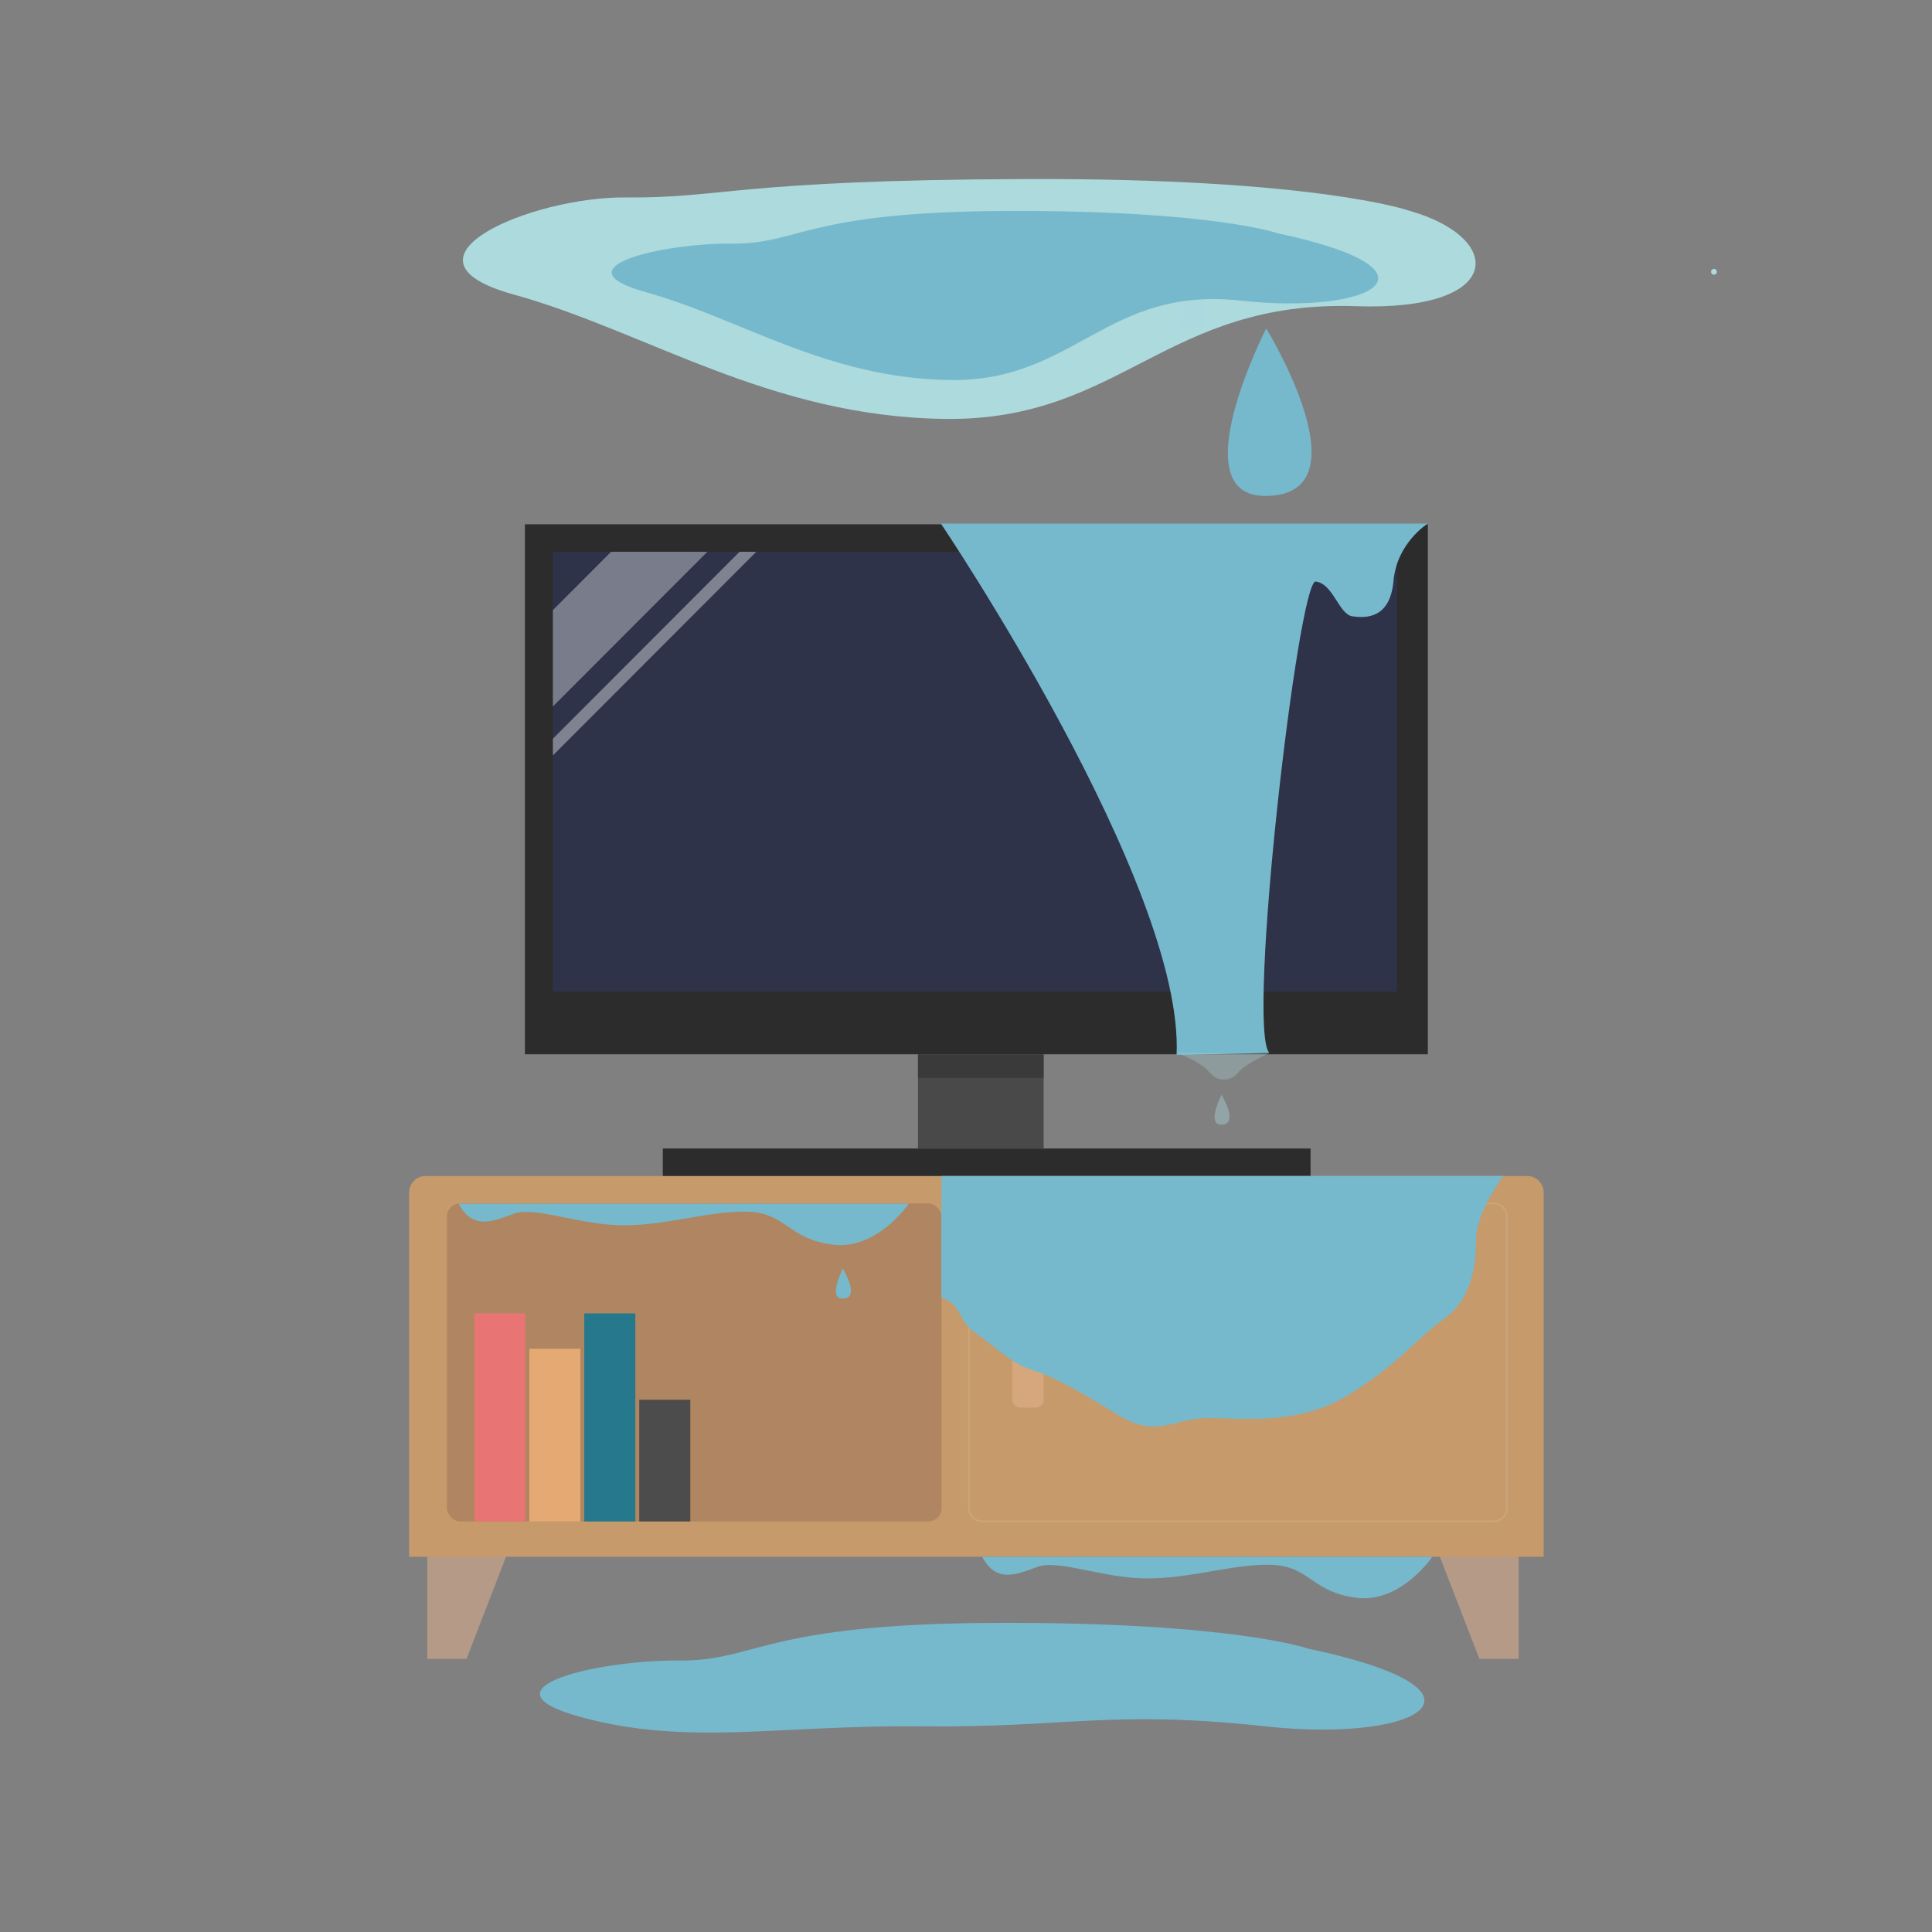 <svg id="レイヤー_1" data-name="レイヤー 1" xmlns="http://www.w3.org/2000/svg" xmlns:xlink="http://www.w3.org/1999/xlink" viewBox="0 0 1000 1000"><rect x="0" y="0" width="1000" height="1000" fill="#808080" stroke="none"/><defs><style>.cls-1{fill:none;}.cls-2{fill:#acdadd;}.cls-3{fill:#76b9cc;}.cls-4{fill:#b59a88;}.cls-5{fill:#c69a6b;}.cls-6{fill:#2d2c2c;}.cls-7{fill:#2e3349;}.cls-8{fill:#af8661;}.cls-9{fill:#494949;}.cls-10{fill:#3a3a3a;}.cls-11{clip-path:url(#clip-path);}.cls-12,.cls-13,.cls-15{fill:#fff;}.cls-12{opacity:0.36;}.cls-13{opacity:0.39;}.cls-14{fill:#d6a77c;}.cls-15{opacity:0.1;}.cls-16{fill:#e87474;}.cls-17{fill:#e5a973;}.cls-18{fill:#26798c;}.cls-19{fill:#4c4c4c;}.cls-20{opacity:0.4;}.cls-21,.cls-23{fill:#add9e0;}.cls-22{opacity:0.7;}.cls-23{opacity:0.3;}</style><clipPath id="clip-path"><rect class="cls-1" x="286.17" y="285.6" width="436.88" height="227.58"/></clipPath></defs><path class="cls-2" d="M729.22,109s-48-16.84-198-16.33-156.75,10-207.16,9.52c-49.08-.5-124.8,31.81-58.41,50.18,68.78,19,132.78,63.44,223.77,64.46s113.81-61.72,212.7-58.34C779.06,161.11,779.06,123,729.22,109Z"/><path class="cls-2" d="M887.14,142.18a1.5,1.5,0,0,0,0-3,1.5,1.5,0,0,0,0,3Z"/><path class="cls-3" d="M677,853.29S638,839.59,516,840s-124,19.92-165,19.5c-39.91-.4-105,14.12-51,29.06,55.94,15.47,103,4.15,177,5s98-8.72,178,0S781,875.29,677,853.29Z"/><polygon class="cls-4" points="241.47 858.63 221.15 858.63 221.15 795.63 265.85 795.63 241.47 858.63"/><polygon class="cls-4" points="765.73 858.63 786.05 858.63 786.05 795.63 741.34 795.63 765.73 858.63"/><path class="cls-5" d="M220.29,608.69H790.46a8.54,8.54,0,0,1,8.54,8.54V805.79a0,0,0,0,1,0,0H211.75a0,0,0,0,1,0,0V617.22A8.54,8.54,0,0,1,220.29,608.69Z"/><rect class="cls-6" x="271.69" y="271.37" width="467.36" height="274.32"/><rect class="cls-7" x="286.17" y="285.6" width="436.88" height="227.58"/><rect class="cls-6" x="343.07" y="594.46" width="335.28" height="14.22"/><rect class="cls-8" x="231.31" y="622.91" width="256.03" height="164.59" rx="6.88"/><rect class="cls-9" x="475.15" y="545.7" width="65.02" height="48.77"/><rect class="cls-10" x="475.15" y="545.7" width="65.02" height="12.19"/><g class="cls-11"><polygon class="cls-12" points="421.77 229.88 242.46 409.44 215.6 386.45 394.91 206.9 421.77 229.88"/><polygon class="cls-13" points="434.12 242.87 254.81 422.42 250.14 418.43 429.45 238.88 434.12 242.87"/></g><rect class="cls-14" x="523.92" y="679.81" width="16.26" height="48.77" rx="4"/><path class="cls-15" d="M773,788H508.51a7.45,7.45,0,0,1-7.45-7.44V629.85a7.45,7.45,0,0,1,7.45-7.44H773a7.45,7.45,0,0,1,7.44,7.44V780.56A7.45,7.45,0,0,1,773,788ZM508.51,623.41a6.46,6.46,0,0,0-6.45,6.44V780.56a6.46,6.46,0,0,0,6.45,6.44H773a6.45,6.45,0,0,0,6.44-6.44V629.85a6.45,6.45,0,0,0-6.44-6.44Z"/><rect class="cls-16" x="245.53" y="679.81" width="26.42" height="107.7"/><rect class="cls-17" x="273.98" y="698.1" width="26.42" height="89.41"/><rect class="cls-18" x="302.43" y="679.81" width="26.42" height="107.7"/><rect class="cls-19" x="330.88" y="724.51" width="26.42" height="62.99"/><path class="cls-3" d="M655.39,170s-44.6,87.2-.09,86.71C708.21,256.1,655.39,170,655.39,170Z"/><path class="cls-3" d="M436.24,656.66s-8,15.55,0,15.46C445.66,672,436.24,656.66,436.24,656.66Z"/><g class="cls-20"><path class="cls-21" d="M632.24,566.66s-8,15.55,0,15.46C641.66,582,632.24,566.66,632.24,566.66Z"/></g><g class="cls-22"><path class="cls-21" d="M616,139.28s-16,31.26,0,31.09C635,170.16,616,139.28,616,139.28Z"/></g><path class="cls-3" d="M508.37,805.79h233S725,830,702,827s-24-16-43-17-42,7-65,7-46-10-57-6S515.74,819.59,508.37,805.79Z"/><path class="cls-3" d="M237.37,623h233S454,647.21,431,644.21s-24-16-43-17-42,7-65,7-46-10-57-6S244.74,636.79,237.37,623Z"/><path class="cls-3" d="M778.17,608.69S764,627,764,642s-3,31-17,41-23,23-49,39-55,12-73,12-26,11-47-2-34-20-44-23-19-12-29-19-6.32-13.91-17.66-18.46c-.34.46,0-62.85,0-62.85Z"/><path class="cls-3" d="M487,271S613,458,609,546l48-1c-12-13,15-245,24-244s12,17,19,18,19.54,1.28,21.27-18.36S739,271,739,271Z"/><path class="cls-23" d="M609,545h48s-13,6-16,10-10,6-15,0S609,545,609,545Z"/><path class="cls-3" d="M661.14,120.7s-33.8-11.86-139.52-11.5-107.46,17.26-143,16.9c-34.58-.35-91,12.23-44.19,25.17C382.91,164.69,428,196,492.15,196.71S572.74,148,642.07,155.59,751.26,139.77,661.14,120.7Z"/></svg>